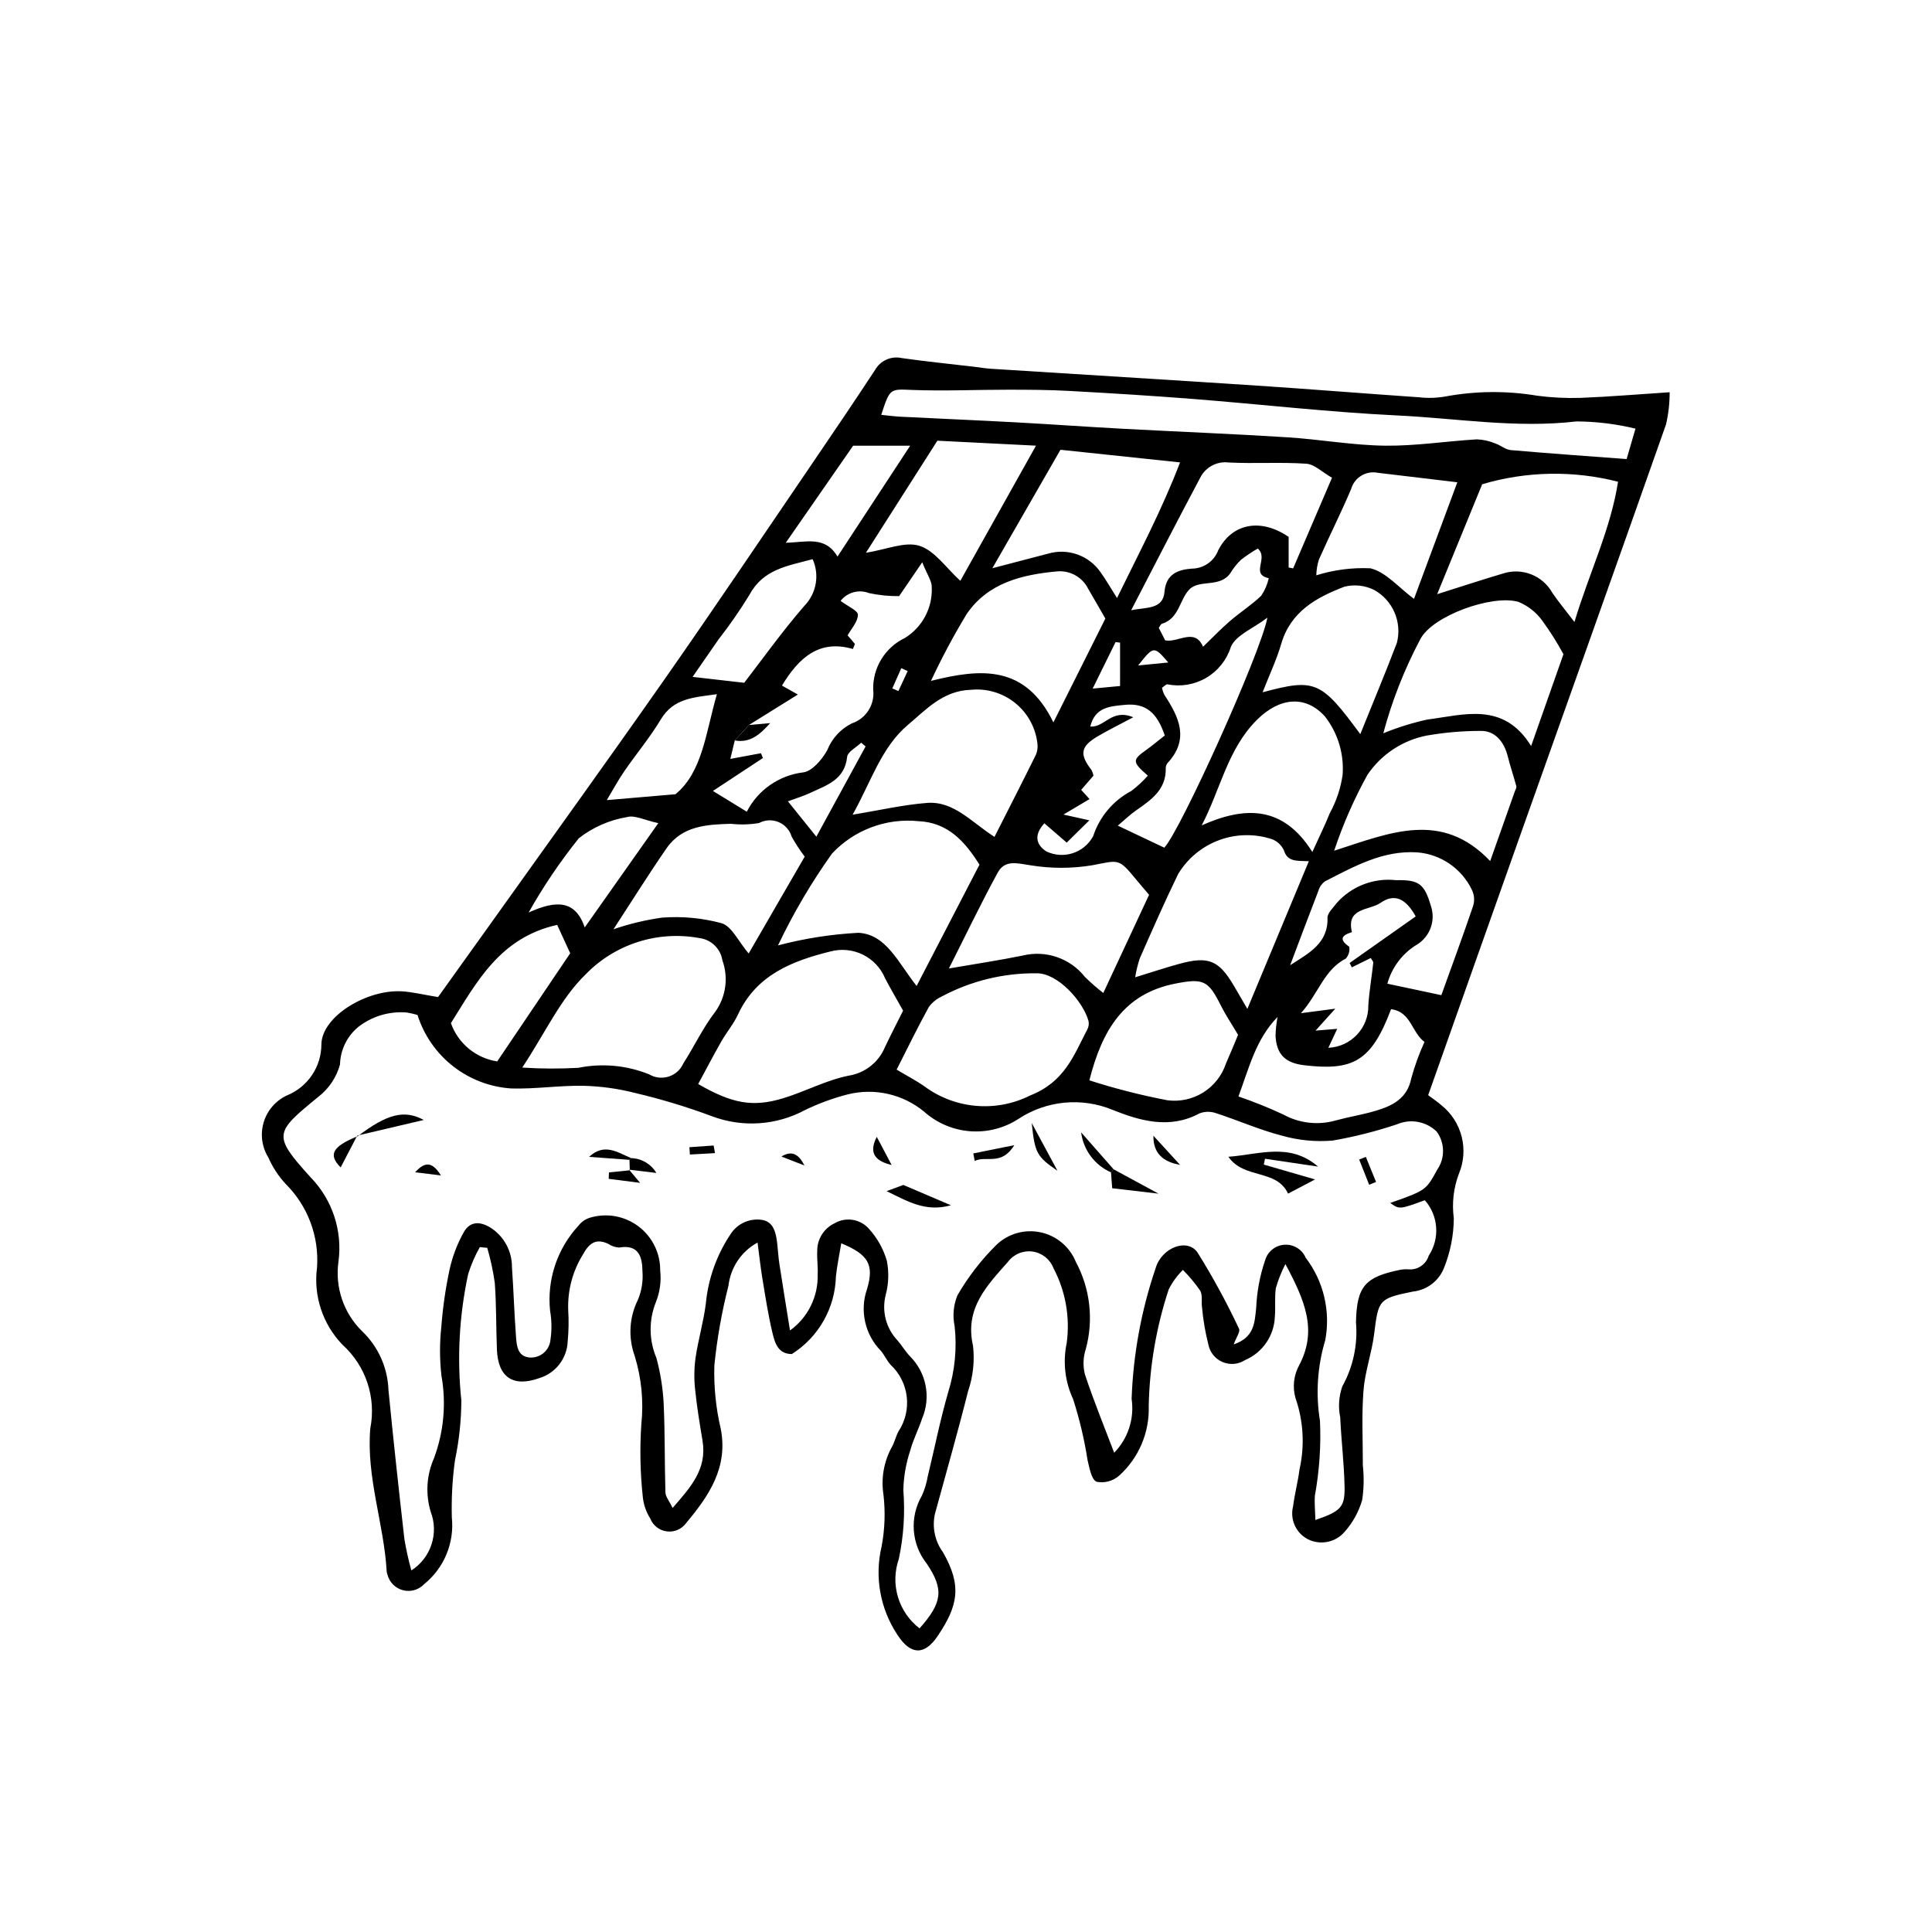 <?xml version="1.0" encoding="UTF-8"?>
<!-- Uploaded to: SVG Repo, www.svgrepo.com, Generator: SVG Repo Mixer Tools -->
<svg fill="#000000" width="800px" height="800px" version="1.1" viewBox="144 144 512 512" xmlns="http://www.w3.org/2000/svg">
 <g>
  <path d="m271.16 474.5c-1.285 2.269-2.324 4.672-3.094 7.164-2.371 10.984-2.981 22.277-1.805 33.453-0.023 5.332-0.59 10.648-1.688 15.867-0.691 5.023-0.969 10.094-0.832 15.16 0.707 6.758-2.059 13.414-7.348 17.68-1.445 1.523-3.609 2.133-5.641 1.59-2.027-0.547-3.598-2.156-4.094-4.195-0.094-0.238-0.156-0.492-0.18-0.75-0.719-12.711-5.438-24.871-4.348-37.941l0.004 0.004c1.609-8.168-1.188-16.578-7.363-22.156-5.262-5.445-7.75-12.996-6.754-20.5 0.574-8.246-2.469-16.336-8.344-22.152-1.898-2.059-3.441-4.422-4.566-6.992-1.723-2.789-2.168-6.184-1.223-9.328 0.941-3.141 3.184-5.727 6.16-7.106 2.703-1.094 5.016-2.973 6.641-5.391 1.629-2.418 2.492-5.266 2.488-8.18 0.152-7.445 12.156-14.598 21.395-14.012 2.785 0.176 5.539 0.867 9.52 1.52 4.695-6.555 9.73-13.559 14.738-20.582 15.16-21.262 30.453-42.434 45.426-63.832 13.055-18.656 25.758-37.562 38.582-56.379 5.734-8.414 11.445-16.848 17.039-25.359 1.406-2.527 4.309-3.824 7.125-3.188 6.324 0.906 12.688 1.539 19.039 2.289 1.523 0.18 3.043 0.445 4.57 0.543 23.516 1.496 47.035 2.918 70.547 4.469 14.309 0.945 28.605 2.106 42.914 3.09 2.293 0.262 4.609 0.195 6.883-0.195 8.074-1.504 16.348-1.578 24.449-0.219 3.793 0.5 7.617 0.691 11.441 0.57 7.543-0.293 15.07-0.93 23.637-1.492v-0.004c0.008 2.863-0.312 5.719-0.957 8.508-12.66 35.977-25.496 71.891-38.262 107.83-8.227 23.156-16.41 46.324-24.777 69.953 1.297 0.98 2.508 1.77 3.578 2.719 2.621 2.117 4.484 5.027 5.305 8.293 0.824 3.266 0.562 6.711-0.742 9.816-1.418 3.754-1.879 7.797-1.348 11.773-0.027 4.547-0.922 9.051-2.633 13.266-1.379 3.41-4.523 5.785-8.184 6.176-9.164 1.84-9.16 2.231-10.301 11.297-0.629 5.016-2.426 9.906-2.816 14.926-0.512 6.59-0.16 13.25-0.172 19.879 0.336 3.039 0.277 6.109-0.172 9.133-0.914 3.148-2.523 6.055-4.707 8.5-2.481 2.832-6.59 3.574-9.906 1.785-3.035-1.699-4.551-5.227-3.703-8.602 0.422-3.293 1.293-6.527 1.711-9.82 1.41-6.277 1.035-12.824-1.078-18.902-0.82-2.902-0.469-6.012 0.977-8.66 4.891-9.27 1.543-17.145-3.644-26.82-1.051 2.035-1.898 4.164-2.531 6.363-0.367 2.516-0.039 5.125-0.27 7.672v0.004c-0.211 5.008-3.285 9.449-7.898 11.41-1.781 1.152-4.023 1.34-5.973 0.504-1.953-0.84-3.359-2.594-3.754-4.68-0.816-3.223-1.375-6.504-1.672-9.816-0.219-1.484 0.195-3.266-0.492-4.434-1.359-1.957-2.887-3.789-4.57-5.477-1.523 1.5-2.789 3.234-3.754 5.137-3.297 9.973-5.086 20.383-5.309 30.887 0.246 7.031-2.633 13.812-7.859 18.52-1.637 1.426-3.836 2.012-5.965 1.598-1.387-0.652-1.871-3.633-2.371-5.684h-0.004c-0.852-5.492-2.133-10.906-3.832-16.195-2.164-4.652-2.762-9.879-1.703-14.898 0.926-6.824-0.309-13.762-3.519-19.852-0.914-2.363-3.043-4.039-5.551-4.379-2.512-0.336-5.008 0.715-6.516 2.75-5.508 6.242-11.512 12.293-9.242 22.219 0.465 4.059 0.02 8.172-1.309 12.035-2.734 10.918-5.852 21.738-8.805 32.598-0.75 3.516 0.031 7.188 2.156 10.09 5.109 8.914 3.949 14.215-1.387 22.168-3.559 5.305-7.234 5.016-10.652-0.242-4.613-6.898-6.144-15.406-4.223-23.48 0.852-4.504 1.016-9.109 0.492-13.664-0.68-4.32 0.082-8.742 2.168-12.582 0.77-1.312 1.078-2.891 1.809-4.234 3.695-5.594 2.828-13.035-2.059-17.625-1.043-1.102-1.641-2.613-2.641-3.766v0.004c-2.062-2.113-3.492-4.754-4.137-7.633-0.645-2.879-0.473-5.879 0.492-8.668 1.996-6.629 0.234-9.223-6.82-12.164-0.504 3.074-1.113 5.902-1.414 8.766l-0.004-0.004c-0.203 8.387-4.586 16.113-11.676 20.594-3.695-0.004-4.512-3.004-5.144-5.637-1.133-4.715-1.859-9.531-2.656-14.324-0.496-2.981-0.812-5.992-1.289-9.59v0.004c-4.277 2.328-7.148 6.594-7.707 11.43-1.777 6.949-3.027 14.023-3.742 21.16-0.164 5.625 0.402 11.246 1.688 16.727 2.031 10.297-3.176 17.859-9.125 24.969-1.164 1.641-3.137 2.508-5.137 2.262-1.996-0.246-3.699-1.57-4.43-3.449-1.09-1.73-1.766-3.691-1.961-5.731-0.688-6.371-0.816-12.789-0.387-19.184 0.645-6.117 0.043-12.301-1.77-18.176-1.754-4.875-1.434-10.254 0.887-14.887 0.973-2.352 1.379-4.902 1.184-7.445-0.039-3.848-0.945-7.242-6.188-6.359v0.004c-1.027-0.062-2.019-0.398-2.867-0.973-3.344-1.594-5.144-0.078-6.731 2.836h-0.004c-2.711 4.383-4.062 9.469-3.891 14.617 0.176 2.816 0.129 5.644-0.137 8.453-0.203 4.508-3.238 8.391-7.559 9.684-6.906 2.461-10.902-0.227-11.195-7.582-0.234-5.894-0.129-11.805-0.566-17.68v-0.004c-0.441-3.133-1.109-6.234-1.996-9.273zm71.316-138.37-3.754 4.09-1.176 4.898 8.105-1.504 0.539 1.266-13.254 8.73 8.969 5.5c2.934-5.727 8.516-9.625 14.902-10.414 2.363-0.242 5.035-3.394 6.41-5.859v-0.004c1.219-3.094 3.535-5.629 6.508-7.121 3.793-1.25 6.172-5.012 5.676-8.977-0.062-2.844 0.695-5.644 2.184-8.066 1.488-2.422 3.644-4.363 6.207-5.594 2.273-1.395 4.133-3.371 5.383-5.723 1.254-2.352 1.859-4.996 1.75-7.66 0.074-1.672-1.23-3.406-2.523-6.68l-6.125 8.969c-2.68 0.031-5.356-0.238-7.977-0.801-2.691-1.055-5.754-0.219-7.535 2.059 1.895 1.438 4.617 2.594 4.594 3.688-0.043 1.891-1.789 3.742-2.738 5.461 0.625 0.719 1.293 1.457 1.906 2.234 0.074 0.09-0.137 0.406-0.5 1.367-8.957-2.606-14.363 2.367-18.797 9.699l4.211 2.375c-4.449 2.769-8.707 5.418-12.965 8.066zm10.879 160.46c4.758-3.426 7.504-8.988 7.336-14.848 0.109-2.039-0.219-4.106-0.117-6.144v-0.004c-0.059-3.152 1.734-6.051 4.582-7.406 3.019-1.773 6.879-1.141 9.168 1.512 2.172 2.406 3.773 5.269 4.688 8.375 0.602 3.019 0.5 6.133-0.297 9.102-1.094 4.305 0.098 8.867 3.164 12.082 1.172 1.355 2.086 2.949 3.332 4.223h-0.004c2.098 2.113 3.519 4.797 4.086 7.719 0.562 2.922 0.246 5.945-0.914 8.684-0.961 2.914-2.41 5.68-3.195 8.633-1.105 3.352-1.711 6.848-1.793 10.375 0.484 6.109 0.082 12.262-1.199 18.258-1.133 3.254-1.211 6.781-0.223 10.082 0.984 3.297 2.988 6.203 5.719 8.301 6.043-6.812 6.523-10.309 1.902-17.16-2.004-2.527-3.195-5.602-3.422-8.82-0.227-3.215 0.523-6.426 2.148-9.211 0.734-1.629 1.254-3.344 1.547-5.102 1.812-7.465 3.305-15.02 5.445-22.391 1.75-5.629 2.32-11.559 1.676-17.418-0.578-2.746-0.312-5.598 0.762-8.191 2.828-4.875 6.289-9.355 10.297-13.324 3.109-2.984 7.492-4.238 11.711-3.344 4.215 0.895 7.715 3.82 9.34 7.812 3.809 7.078 4.762 15.348 2.656 23.109-0.719 2.176-0.801 4.516-0.234 6.738 2.273 6.891 5.039 13.617 7.75 20.762 3.688-3.781 5.394-9.066 4.621-14.285 0.422-11.785 2.562-23.445 6.356-34.609 1.641-5.59 8.516-8.074 11.145-4.121 4.051 6.492 7.711 13.219 10.961 20.145 0.391 0.773-0.742 2.316-1.406 4.16 5.492-1.891 5.531-5.75 5.957-9.641v0.004c0.18-4.316 0.973-8.582 2.367-12.672 0.68-2.32 2.738-3.961 5.148-4.109 2.41-0.148 4.652 1.23 5.609 3.449 4.746 6.219 6.629 14.164 5.18 21.852-2.086 6.93-2.562 14.242-1.395 21.383 0.293 6.629-0.16 13.27-1.348 19.797-0.148 2.023 0.07 4.074 0.129 6.465 6.715-2.293 7.844-3.394 7.734-8.812-0.121-6.129-0.875-12.246-1.152-18.375-0.566-2.742-0.375-5.582 0.555-8.219 2.867-5.172 4.129-11.078 3.621-16.969 0.195-9.551 2.402-12.023 11.672-13.914 0.758-0.148 1.527-0.191 2.297-0.129 2.394 0.184 4.598-1.316 5.305-3.617 3.012-4.57 2.59-10.594-1.027-14.703-6.734 2.453-6.734 2.453-9.164 0.723 9.621-3.379 9.477-3.457 12.465-8.836l-0.004-0.004c2.094-3.047 2.031-7.086-0.152-10.07-2.773-2.699-6.898-3.473-10.465-1.957-5.574 1.875-11.285 3.32-17.082 4.328-4.543 0.391-9.121-0.055-13.504-1.309-5.906-1.52-11.547-4.039-17.367-5.926v0.004c-1.438-0.527-3.019-0.516-4.449 0.031-7.93 4.297-15.918 1.926-23.086-0.961l0.004 0.004c-8.191-3.359-17.512-2.453-24.898 2.426-3.797 2.461-8.297 3.606-12.809 3.262s-8.785-2.16-12.164-5.168c-5.625-4.652-13.121-6.367-20.207-4.613-3.938 1.012-7.766 2.41-11.422 4.188-7.539 4.043-16.453 4.652-24.469 1.672-6.711-2.508-13.57-4.59-20.543-6.227-4.445-1.137-9.004-1.773-13.594-1.895-6.359-0.121-12.746 0.883-19.102 0.711v0.004c-5.637-0.352-11.039-2.398-15.492-5.879-4.453-3.477-7.746-8.223-9.449-13.609-0.945-0.277-1.906-0.496-2.875-0.652-4.644-0.379-9.258 1.016-12.914 3.906-2.922 2.457-4.652 6.051-4.75 9.871-0.934 3.398-2.941 6.402-5.727 8.562-11.672 9.547-12.211 10.117-2.051 21.355v-0.004c5.762 5.93 8.48 14.18 7.367 22.371-0.945 6.754 1.355 13.559 6.211 18.348 4.297 4.07 6.824 9.668 7.039 15.582 1.289 13.191 2.727 26.371 4.223 39.543 0.473 2.805 1.086 5.586 1.844 8.328 5.176-3.301 7.324-9.781 5.141-15.52-1.426-4.684-1.125-9.727 0.855-14.207 2.609-6.988 3.293-14.555 1.977-21.898-0.484-4.305-0.492-8.648-0.027-12.957 0.387-5.094 1.117-10.156 2.184-15.152 0.762-3.465 2.027-6.801 3.762-9.902 1.637-2.902 4.293-2.996 7.246-1.109 3.488 2.305 5.57 6.219 5.527 10.398 0.434 6.125 0.613 12.266 1.07 18.387 0.188 2.527 0.441 5.461 3.953 5.543l0.004-0.004c2.719 0.02 4.988-2.078 5.184-4.793 0.371-2.519 0.332-5.078-0.105-7.582-0.863-8.273 1.891-16.52 7.555-22.613 0.773-0.996 1.844-1.727 3.055-2.086 4.398-1.309 9.16-0.445 12.824 2.32 3.664 2.769 5.793 7.109 5.742 11.703 0.309 2.809-0.07 5.656-1.109 8.285-1.941 4.777-1.902 10.133 0.109 14.883 1.055 3.902 1.695 7.91 1.914 11.949 0.375 7.887 0.234 15.801 0.473 23.695 0.035 1.125 1.004 2.223 1.91 4.09 4.785-5.492 9.168-10.285 7.922-17.805-0.754-4.543-1.512-9.094-1.969-13.672l-0.004 0.004c-0.297-2.773-0.254-5.574 0.129-8.34 0.711-4.789 2.098-9.48 2.715-14.277 0.617-6.641 2.894-13.023 6.625-18.559 1.738-2.641 4.812-4.078 7.953-3.727 3.418 0.344 4.027 3.488 4.359 6.398 0.203 1.781 0.293 3.578 0.566 5.348 0.836 5.461 1.734 10.906 2.809 17.609zm24.18-242.65c2.027 0.199 3.535 0.414 5.047 0.488 10.203 0.512 20.414 0.945 30.617 1.496 9.438 0.512 18.867 1.191 28.305 1.699 14.547 0.781 29.102 1.348 43.641 2.262 8.641 0.543 17.246 2.113 25.879 2.223 8.094 0.102 16.199-1.188 24.309-1.676l-0.004-0.004c1.691 0.062 3.359 0.426 4.918 1.082 1.406 0.457 2.68 1.637 4.074 1.762 10.137 0.891 20.293 1.598 30.75 2.383l2.348-8.059v-0.004c-5.121-1.242-10.375-1.883-15.648-1.91-15.949 1.867-31.672-0.824-47.461-1.582-18.086-0.867-36.109-2.957-54.172-4.375-10.961-0.859-21.941-1.531-32.922-2.133-5.328-0.293-10.672-0.312-16.012-0.316-8.434-0.008-16.875 0.391-25.297 0.07-6.035-0.23-6.019-0.629-8.371 6.594zm-48.508 177.34c8.969 5.168 14.402 6.211 22.449 3.789 5.863-1.766 11.414-4.797 17.363-5.996h-0.004c4.336-0.656 8.016-3.531 9.691-7.586 1.633-3.43 3.379-6.805 4.805-9.656-1.82-3.254-3.356-5.856-4.75-8.527-2.367-5.719-8.621-8.777-14.59-7.137-10.109 2.508-19.562 6.219-24.406 16.668-1.172 2.531-3.043 4.727-4.434 7.168-2.121 3.731-4.102 7.539-6.125 11.277zm-46.621-4.363c4.945 0.324 9.91 0.344 14.859 0.062 6.293-1.273 12.82-0.672 18.77 1.734 1.562 0.93 3.449 1.141 5.184 0.586 1.73-0.555 3.141-1.824 3.875-3.488 2.891-4.516 5.191-9.465 8.453-13.676 2.832-3.949 3.543-9.043 1.902-13.617-0.488-3.129-3-5.551-6.144-5.926-11.027-2.027-22.34 1.598-30.137 9.656-6.578 6.375-10.621 15.363-16.762 24.668zm99.207 0.539c2.699 1.613 5.172 2.894 7.43 4.477v0.004c3.988 2.934 8.707 4.707 13.641 5.125 4.934 0.422 9.887-0.527 14.312-2.746 9.133-3.609 11.5-10.508 15.145-17.488 0.363-0.68 0.48-1.461 0.336-2.219-1.473-5.344-8.27-12.824-13.84-12.676-8.723-0.082-17.328 2.023-25.027 6.129-1.379 0.621-2.57 1.59-3.465 2.809-2.934 5.336-5.598 10.82-8.531 16.59zm-31.434-32.918c6.961-1.836 14.094-2.953 21.285-3.336 7.394 0.367 10.539 7.898 15.449 14.09l16.656-32.148c-3.84-6.117-8.348-11.168-16.125-11.52-8.574-0.883-17.07 2.297-22.961 8.59-5.469 7.672-10.258 15.812-14.305 24.324zm208.15-77.168c-1.672-3.09-3.551-6.066-5.621-8.902-1.602-2.215-3.789-3.934-6.316-4.969-6.961-2.008-22.852 3.695-26.02 9.941-4.188 7.902-7.473 16.25-9.789 24.887 3.777-1.547 7.68-2.762 11.664-3.641 9.742-1.234 20.176-4.84 27.516 7.016zm-67.469 54.859c-3.219-0.133-5.68 0.23-6.633-2.934h-0.004c-0.633-1.344-1.77-2.391-3.16-2.91-4.578-1.5-9.531-1.402-14.043 0.281-4.516 1.68-8.324 4.844-10.805 8.973-3.57 7.328-6.84 14.805-10.133 22.266h-0.004c-0.559 1.656-0.973 3.359-1.246 5.09 4.352-1.336 7.973-2.547 11.648-3.551 7.785-2.129 10.516-0.988 14.527 5.824 1.078 1.828 2.141 3.668 3.555 6.098 5.559-13.359 10.734-25.781 16.297-39.137zm-83.312-6.449c3.898-7.699 7.484-14.703 10.973-21.758 0.402-0.938 0.539-1.961 0.402-2.969-0.469-4.215-2.578-8.074-5.875-10.738-3.293-2.668-7.508-3.93-11.723-3.512-7.445 0.199-11.992 5.344-16.648 9.234-7.141 5.965-9.922 15.344-14.73 23.859 7.363-1.203 13.527-2.648 19.762-3.117 7.098-0.535 11.785 5.168 17.84 9zm40.969 15.348c-1.523-1.801-2.516-2.938-3.473-4.106-4.66-5.672-4.539-5.059-11.48-3.738-5.445 0.914-11.008 0.922-16.457 0.027-3.508-0.52-6.789-1.562-8.699 1.938-4.438 8.125-8.438 16.488-12.941 25.406 7.281-1.262 13.535-2.184 19.715-3.457l-0.004-0.004c2.992-0.703 6.117-0.539 9.016 0.477 2.898 1.016 5.445 2.836 7.344 5.25 1.531 1.504 3.148 2.914 4.844 4.227zm88.277-108.8-11.934 29.137c6.422-2.023 11.855-3.824 17.344-5.445 5.066-1.703 10.629 0.457 13.215 5.141 1.645 2.387 3.504 4.625 5.828 7.668 3.949-13.148 9.602-24.566 11.547-37.164-11.84-3.035-24.281-2.809-36 0.664zm2.121 99.863c2.269-6.422 4.387-12.398 6.496-18.379 0.172-0.48 0.539-1.031 0.43-1.449-0.703-2.66-1.609-5.269-2.273-7.938-0.988-3.965-3.461-6.773-7.074-6.723l0.004-0.004c-4.852-0.008-9.691 0.41-14.473 1.246-6.359 1.262-11.969 4.977-15.613 10.344-3.566 6.434-6.523 13.184-8.844 20.16 14.836-4.777 28.484-10.766 41.348 2.742zm-131.93-77.609c6.047-1.582 10.371-2.731 14.707-3.844 5.273-1.574 10.961 0.457 14.043 5.016 1.301 1.82 2.418 3.777 4.285 6.727 5.91-12.133 11.816-23.176 16.703-35.941-11.531-1.219-21.758-2.297-31.691-3.348zm29.945 13.348c-1.734-3.012-3.117-5.461-4.547-7.883-1.527-3.086-4.789-4.922-8.219-4.625-9.359 0.855-18.391 3.047-24.02 11.355v0.004c-3.457 5.711-6.602 11.605-9.426 17.66 13.383-3.367 25.031-4.234 32.441 11zm-130.35 82.332c4.164-1.43 8.461-2.461 12.82-3.078 5.324-0.41 10.676 0.086 15.832 1.473 2.703 0.828 4.438 4.809 7.172 8.031 5.004-8.652 9.953-17.211 14.852-25.676-1.281-1.688-2.441-3.461-3.465-5.312-0.52-1.738-1.793-3.148-3.465-3.844-1.676-0.695-3.574-0.602-5.172 0.254-2.457 0.414-4.961 0.484-7.438 0.203-6.445 0.184-12.961 0.539-17.078 6.496-4.75 6.871-9.176 13.965-14.059 21.453zm165.52 27.977c-1.82-3.074-3.359-5.356-4.578-7.797-3.309-6.621-4.606-7.234-12.008-5.789-13.684 2.672-19.469 12.375-22.82 25.652v-0.004c6.793 2.188 13.711 3.949 20.719 5.285 3.301 0.422 6.648-0.312 9.469-2.082 2.82-1.77 4.938-4.461 5.992-7.621 1.133-2.562 2.184-5.164 3.227-7.644zm19.684-48.457c1.785-3.938 3.332-7.062 4.629-10.293l0.004-0.004c1.715-3.129 2.863-6.543 3.383-10.078 0.434-5.578-1.234-11.117-4.672-15.531-5.164-5.738-12.027-5.078-18.027 0.891-7.809 7.773-9.668 18.492-14.645 27.965 11.621-5.176 21.629-5.203 29.328 7.051zm5.207-99.172c-2.613-1.496-4.648-3.578-6.816-3.723-6.848-0.465-13.758 0.031-20.621-0.324l0.004-0.004c-3.129-0.367-6.152 1.285-7.527 4.117-6.199 11.625-12.195 23.355-18.266 35.047 3.875-0.84 8.449-0.121 8.836-4.871 0.391-4.793 3.633-5.898 7.316-6.168v0.004c3.082-0.043 5.824-1.965 6.918-4.844 3.699-7.281 11.398-8.559 18.668-3.555v8.109l1.191 0.227zm-104.58-9.82c-6.731 10.559-12.723 19.957-18.934 29.699 5.438-0.855 10.367-3.062 14.203-1.84 4.047 1.289 7.047 5.852 10.82 9.27l20.047-35.816zm112.08 77.762c3.484-8.648 6.727-16.371 9.699-24.195v0.004c1.418-5.508-1.07-11.277-6.043-14.031-2.438-1.207-5.227-1.508-7.867-0.848-7.387 2.828-14.242 6.559-16.738 15.133-1.211 4.164-3.098 8.129-4.941 12.848 13.93-3.731 15.48-3.051 25.891 11.094zm-32.293 96.016c4.027 1.383 7.981 2.973 11.844 4.766 4.285 2.371 9.34 2.938 14.043 1.566 3.438-0.938 6.984-1.492 10.395-2.504 4.512-1.34 8.473-3.238 9.539-8.703h0.004c0.906-3.277 2.07-6.481 3.481-9.578-3.418-2.484-3.582-8.055-8.863-8.664-5.25 13.961-10.203 16.336-22.945 14.855-4.996-0.582-7.363-2.75-7.664-7.734 0.031-1.699 0.207-3.391 0.527-5.059-5.766 5.902-7.535 13.477-10.359 21.055zm58.008-162.76c-7.898-0.941-14.461-1.719-21.027-2.508v0.004c-3.117-0.656-6.215 1.203-7.109 4.262-2.664 6.336-5.793 12.473-8.562 18.766l0.004-0.004c-0.422 1.34-0.648 2.734-0.68 4.137 4.633-1.453 9.48-2.082 14.328-1.863 4.144 0.996 7.531 5.125 11.562 8.109 3.769-10.141 7.481-20.121 11.484-30.902zm-18.543 132.88 14.305 3.039c2.824-7.848 5.742-15.734 8.441-23.695l-0.004-0.004c0.422-1.391 0.305-2.894-0.336-4.199-2.715-5.668-8.242-9.457-14.508-9.945-9.09-0.578-16.742 3.75-24.449 7.691-0.824 0.613-1.426 1.48-1.711 2.465-2.543 6.566-5.008 13.16-7.496 19.746 4.894-3.156 10.094-5.766 9.898-12.547-0.035-1.254 1.449-2.606 2.352-3.82v-0.004c3.945-4.531 9.863-6.832 15.836-6.156 6.121-0.156 7.5 1.027 9.219 6.852 1.273 3.773-0.172 7.93-3.512 10.098-3.941 2.312-6.824 6.074-8.035 10.48zm-59.723-78.422c0.133 0.66 0.355 1.301 0.652 1.906 3.797 5.805 6.676 11.621 0.926 17.926v-0.004c-0.352 0.379-0.559 0.871-0.586 1.387 0.191 5.762-3.856 8.496-7.894 11.309-1.617 1.129-3.043 2.527-4.809 4.016l12.316 5.836c4.199-4.359 25.488-51.348 27.328-60.953-3.731 2.859-8.383 4.621-9.691 7.773v0.004c-1.094 3.43-3.414 6.332-6.516 8.16-3.102 1.824-6.766 2.438-10.293 1.73-0.375-0.035-0.805 0.496-1.434 0.91zm-160.28 62.84c-15.211 3.371-21.336 15.188-28.16 26.031h-0.004c0.934 2.644 2.57 4.984 4.731 6.769 2.164 1.789 4.769 2.953 7.543 3.375 6.34-9.395 12.855-19.051 19.34-28.656zm67.695-96.918c-6.723 1.816-13.066 2.648-16.711 9.391-2.523 4.129-5.281 8.109-8.262 11.922-2.375 3.398-4.719 6.812-6.836 9.879 4.738 0.543 8.727 1 13.676 1.566 4.723-6.113 10.012-13.555 15.965-20.418 3.184-3.281 4.043-8.172 2.168-12.34zm93.32 46.715c-1.969-5.828-4.867-8.648-10.5-8.117-4.102 0.387-7.988 0.625-9.242 5.762 3.863 0.285 5.629-4.848 11.391-2.469-4 2.137-6.852 3.523-9.566 5.141-4.422 2.637-4.703 4.707-1.488 8.859l0.004 0.008c0.238 0.465 0.41 0.961 0.508 1.477l-3.258 3.754 2.215 2.449-6.91 4.102 6.859 1.523-5.996 5.914-5.926-5.125c-2.883 3.16-2.156 5.699 0.516 7.449h-0.004c4.559 2.188 10.027 0.41 12.426-4.039 1.688-5.152 5.312-9.445 10.105-11.977 1.594-1.203 3.062-2.566 4.383-4.062-4.156-3.59-4.144-4.172-0.508-6.75 1.629-1.16 3.156-2.457 4.996-3.894zm-134.22 23.238c-3.668-0.793-6.242-2.188-8.266-1.613-4.664 0.773-9.062 2.703-12.789 5.609-4.965 6.188-9.414 12.77-13.305 19.684 7.367-3.336 12.375-3.293 14.867 3.953 6.481-9.184 12.434-17.629 19.492-27.633zm200.72 24.719c-2.637-4.789-5.641-6.152-9.324-3.594-2.961 2.055-9.176 1.199-7.574 7.758-2.699 0.84-3.539 1.891-0.707 3.875h0.004c0.168 1.121-0.16 2.262-0.902 3.121-5.809 2.984-7.258 9.293-11.914 14.484l9.109-1.195-5.234 5.816 5.746-0.477-2.352 5.023c5.996-0.25 10.699-5.242 10.59-11.242 0.246-3.769 0.902-7.512 1.309-11.273 0.039-0.359-0.387-0.77-0.66-1.277l-5.019 2.477-0.594-1.148zm-153.23-95.359c6.777-10.34 12.816-19.555 19.258-29.383h-15.113l-17.848 25.715c5.422-0.109 10.398-1.934 13.707 3.668zm-31.969 36.465c-6.086 0.875-11.441 1.004-14.855 6.688-2.879 4.797-6.516 9.133-9.695 13.758-1.637 2.383-3.012 4.945-4.621 7.625l18.211-1.559c7.141-5.891 7.996-16.207 10.965-26.512zm118.81-14.262c3.41 0.699 7.832-3.457 10.035 1.691 2.434-2.344 4.672-4.688 7.113-6.797 2.699-2.332 5.758-4.266 8.309-6.734 0.949-1.41 1.625-2.981 1.992-4.641-5-1.059 0.07-5.281-2.914-7.856l0.004 0.004c-1.547 0.887-3.031 1.879-4.441 2.969-1.082 1.043-2.023 2.223-2.801 3.508-2.711 4.012-8.195 1.605-10.879 4.356-2.641 2.707-2.688 7.684-7.266 9.098-0.363 0.113-0.574 0.715-0.852 1.086zm-79.395 28.109-1.172-0.992c-1.297 1.254-3.578 2.402-3.723 3.777-0.645 6.117-5.484 7.496-9.797 9.539-1.695 0.805-3.523 1.34-5.891 2.219l7.535 9.371zm67.438-16.012 0.004-11.496-1.199-0.145-6.066 12.324zm4.781-5.445 8-0.789c-3.836-4.43-3.836-4.43-8 0.789zm-65.133 6.074 1.602 0.715 2.465-5.305-1.691-0.77z"/>
  <path d="m342.48 336.13 5.625-0.5c-2.629 2.93-5.297 5.363-9.379 4.594z"/>
  <path d="m493.3 453.16-14.055-2.078-0.328 1.543c4.695 1.359 9.387 2.719 13.594 3.938l-7.164 3.762c-3.047-6.594-11.641-3.754-15.816-9.766 8.301-0.617 16.262-3.856 23.77 2.602z"/>
  <path d="m396.01 463.41c-6.766 1.883-11.5-1.066-17.055-3.746l4.438-1.641c4.066 1.738 7.863 3.359 12.617 5.387z"/>
  <path d="m238.82 445.1c7.723-5.871 12.312-7.102 17.48-4.297l-17.621 4.137z"/>
  <path d="m439.13 453.89c3.887 2.106 7.773 4.211 11.887 6.441l-12.273-1.434-0.316-4.215c0.23-0.266 0.465-0.527 0.703-0.793z"/>
  <path d="m417.42 441.61 6.82 12.66c-5.477-3.781-5.992-4.648-6.82-12.66z"/>
  <path d="m438.43 454.69c-4.32-1.902-7.324-5.926-7.922-10.602 2.875 3.269 5.75 6.539 8.625 9.812-0.238 0.262-0.473 0.523-0.703 0.789z"/>
  <path d="m310.81 451.37-10.695-0.789c4.062-3.789 7.562-1.164 11.152 0.332z"/>
  <path d="m401.93 449.67 10.863-2.188c-3.418 5.594-7.473 2.66-10.477 4.188z"/>
  <path d="m238.67 444.94-4.394 8.441c-3.297-3.316-2.328-5.504 4.535-8.281z"/>
  <path d="m456.72 452.69c-4.398-0.75-7.129-2.988-7.055-7.703z"/>
  <path d="m380.29 452.73c-3.945-0.934-6.316-2.856-3.938-7.457z"/>
  <path d="m310.7 453.96 2.93 3.508-8.32-1.066 0.074-1.703 5.516-0.559z"/>
  <path d="m260.85 455.51-6.852-0.852c2.199-2.324 4.231-3.422 6.852 0.852z"/>
  <path d="m357.19 452.87-6.102-2.379c3.031-1.867 4.762-0.258 6.102 2.379z"/>
  <path d="m506.84 457.97-2.641-6.672 1.762-0.711 2.711 6.644z"/>
  <path d="m310.9 454.14c-0.027-0.926-0.055-1.852-0.086-2.777l0.457-0.457v0.004c2.75 0.09 5.266 1.57 6.676 3.934-3.004-0.363-5.121-0.621-7.242-0.879z"/>
  <path d="m333.48 449.59-6.652 0.371-0.133-1.938 6.426-0.453z"/>
 </g>
</svg>